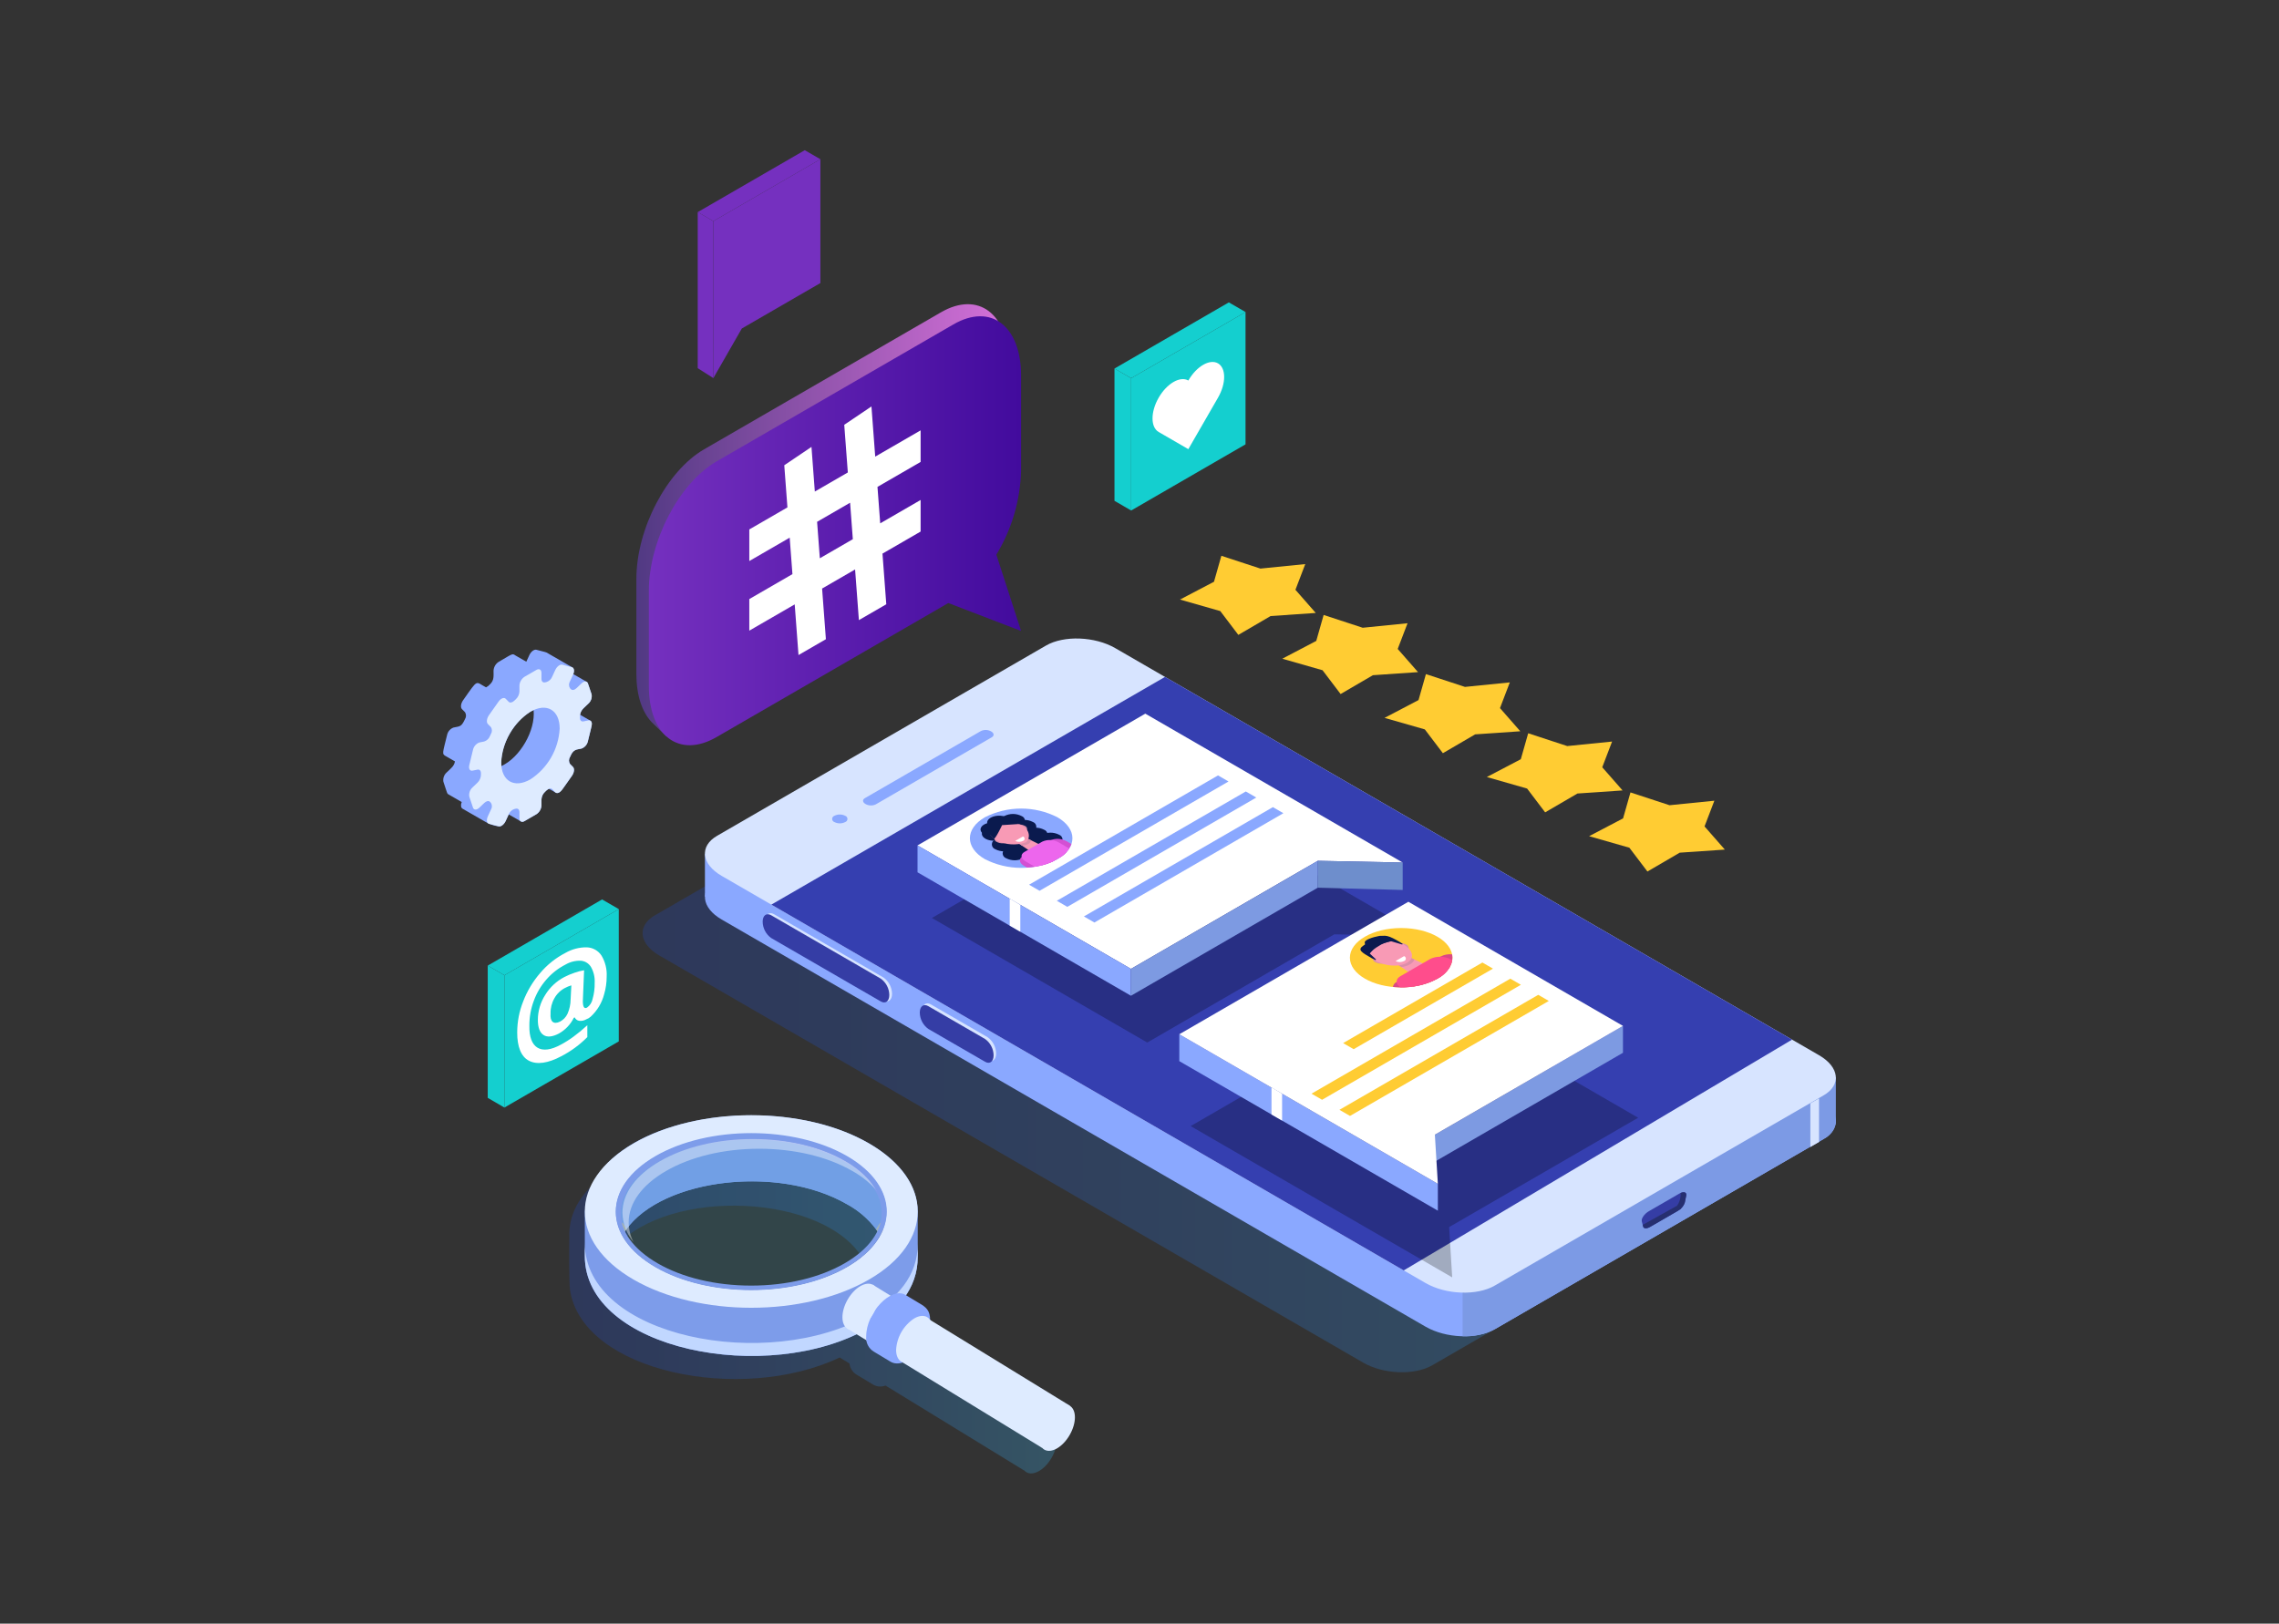 <svg width="522" height="372" viewBox="0 0 522 372" fill="none" xmlns="http://www.w3.org/2000/svg">
<rect x="0" y="0" width="522" height="372" fill="#333333" stroke="none"/>
<path d="M259.09 86.652V116.963L285.284 101.807V71.495L259.09 86.652Z" fill="#14CFCF"/>
<path d="M278.983 83.249C277.107 82.163 274.064 83.923 272.188 87.18L272.187 87.182L272.186 87.181C270.31 86.096 267.268 87.856 265.392 91.113C263.515 94.37 263.515 97.89 265.392 98.975L272.186 102.907L272.187 102.905L272.188 102.906L278.983 91.112C280.859 87.855 280.859 84.335 278.983 83.249Z" fill="white"/>
<path d="M285.289 71.495L259.095 86.652L255.27 84.438L281.463 69.282L285.289 71.495Z" fill="#14CFCF"/>
<path d="M259.089 86.651V116.964L255.27 114.743V84.431L259.089 86.651Z" fill="#14CFCF"/>
<path d="M115.535 223.444V253.756L141.729 238.6V208.289L115.535 223.444Z" fill="#14CFCF"/>
<path d="M141.734 208.288L115.541 223.444L111.715 221.231L137.909 206.074L141.734 208.288Z" fill="#14CFCF"/>
<path d="M115.535 223.444V253.756L111.715 251.536V221.224L115.535 223.444Z" fill="#14CFCF"/>
<path d="M138.957 223.757C138.959 225.123 138.765 226.482 138.38 227.793C137.866 229.779 136.787 231.574 135.275 232.956C134.991 233.211 134.661 233.406 134.301 233.532C133.808 233.829 133.229 233.952 132.658 233.881C132.434 233.846 132.222 233.755 132.042 233.617C131.863 233.479 131.72 233.297 131.629 233.089L131.428 233.194C130.675 234.726 129.47 235.99 127.977 236.814C126.506 237.581 125.295 237.688 124.476 237.121C123.625 236.562 123.183 235.366 123.196 233.652C123.204 231.632 123.787 229.657 124.878 227.958C125.939 226.213 127.459 224.792 129.27 223.851C130.036 223.458 130.831 223.123 131.648 222.851C132.342 222.602 133.058 222.417 133.787 222.301L133.498 229.385C133.498 230.699 133.816 231.19 134.452 230.86C135.121 230.39 135.581 229.676 135.732 228.87C136.076 227.664 136.237 226.412 136.209 225.157C136.276 223.902 135.984 222.654 135.368 221.559C135.12 221.144 134.775 220.796 134.363 220.544C133.951 220.293 133.484 220.145 133.003 220.114C131.782 220.074 130.575 220.381 129.521 220.999C127.842 221.854 126.345 223.03 125.116 224.461C123.867 225.897 122.895 227.553 122.249 229.345C121.579 231.15 121.241 233.062 121.251 234.989C121.145 240.162 123.927 241.84 128.466 239.34C129.485 238.797 130.462 238.179 131.39 237.49C132.487 236.688 133.535 235.82 134.527 234.891V237.613C132.781 239.378 130.77 240.857 128.566 241.996C125.51 243.629 122.949 243.981 121.132 243.018C119.373 242.096 118.449 239.846 118.465 236.518C118.471 234.098 118.933 231.701 119.826 229.453C120.733 227.079 122.045 224.882 123.704 222.96C125.309 221.048 127.278 219.475 129.495 218.332C130.991 217.461 132.697 217.017 134.426 217.049C135.095 217.073 135.748 217.257 136.331 217.586C136.914 217.915 137.41 218.379 137.777 218.94C138.641 220.392 139.052 222.069 138.957 223.757V223.757ZM126.107 232.198C125.948 234.062 126.785 234.788 128.266 234.069C129.02 233.677 129.624 233.048 129.985 232.277C130.445 231.237 130.688 230.115 130.7 228.978L130.863 225.76C130.363 225.907 129.88 226.106 129.42 226.353C128.389 226.881 127.538 227.708 126.98 228.725C126.375 229.78 126.073 230.982 126.107 232.198V232.198Z" fill="white"/>
<path d="M187.913 36.483L163.397 50.666L159.816 48.595L184.332 34.411L187.913 36.483Z" fill="#7530BF"/>
<path d="M163.391 79.036L163.393 79.035V50.668L187.908 36.483V64.851L169.913 75.264L163.393 86.633L163.391 79.036Z" fill="#7530BF"/>
<path d="M163.392 50.667V77.872L163.394 86.633L159.816 84.359V76.959V75.74V48.589L163.392 50.667Z" fill="#7530BF"/>
<path d="M104.202 174.445C104.19 174.439 102.163 173.27 102.161 173.269C101.146 172.75 101.393 172.579 102.403 168.398C102.483 168.014 102.658 167.657 102.913 167.359C103.168 167.062 103.493 166.834 103.86 166.696C105.418 166.381 105.677 166.519 106.502 164.767C106.655 164.529 106.736 164.253 106.738 163.971C106.74 163.689 106.662 163.412 106.512 163.173L105.81 162.461C105.435 162.08 105.55 161.178 106.065 160.445C109.669 155.33 108.809 156.197 111.328 157.479C111.671 157.311 111.976 157.075 112.225 156.786C113.202 155.879 113.046 154.911 113.046 153.657C113.068 153.255 113.184 152.864 113.384 152.516C113.585 152.167 113.865 151.871 114.202 151.651C117.492 149.747 117.3 149.668 118.07 150.18C118.088 150.189 118.52 150.438 118.54 150.451C118.54 150.451 120.446 151.55 120.551 151.607L121.245 150.1C121.62 149.285 122.343 148.735 122.86 148.87C124.909 149.407 125.146 149.411 125.551 149.711C125.566 149.72 131.055 152.88 131.07 152.89C131.599 153.189 131.523 153.905 131.309 154.447C131.332 154.463 134.208 156.119 134.208 156.119C134.704 156.415 134.502 156.103 135.506 159.097C135.57 159.484 135.536 159.881 135.406 160.251C135.276 160.62 135.055 160.951 134.763 161.212C133.709 162.219 133.022 162.71 132.863 163.755C132.88 163.764 134.652 164.784 134.669 164.796C135.966 165.458 135.728 165.389 134.662 169.803C134.582 170.186 134.406 170.544 134.152 170.841C133.897 171.139 133.571 171.367 133.205 171.504C131.645 171.82 131.388 171.682 130.562 173.434C130.41 173.671 130.328 173.947 130.327 174.229C130.325 174.511 130.403 174.788 130.553 175.027L131.254 175.739C131.63 176.12 131.515 177.022 130.999 177.756C127.389 182.879 128.262 181.997 125.736 180.722C125.394 180.889 125.089 181.125 124.84 181.414C123.862 182.322 124.019 183.291 124.019 184.543C123.997 184.945 123.881 185.336 123.68 185.684C123.479 186.033 123.199 186.329 122.863 186.549L120.132 188.129C119.39 188.559 119.401 188.145 116.513 186.593L115.819 188.1C115.444 188.915 114.721 189.466 114.204 189.33C113.153 189.192 112.139 188.849 111.219 188.32L105.935 185.276C105.56 185.065 105.484 184.44 105.755 183.753C105.731 183.736 102.856 182.081 102.856 182.081C102.361 181.786 102.565 182.107 101.558 179.103C101.493 178.716 101.528 178.319 101.658 177.949C101.787 177.58 102.008 177.249 102.3 176.988C103.346 175.991 104.042 175.492 104.202 174.445ZM122.221 162.688C117.954 164.626 114.377 170.857 114.845 175.512C119.1 173.578 122.689 167.357 122.221 162.688H122.221Z" fill="#8AA8FF"/>
<path d="M108.233 180.404L109.358 179.33C109.842 178.869 110.128 178.238 110.157 177.569C110.156 177.504 110.155 177.438 110.155 177.372C110.155 177.306 110.156 177.239 110.157 177.172C110.167 176.577 109.843 176.238 109.358 176.336L108.233 176.564C107.626 176.687 107.293 176.124 107.49 175.308L108.334 171.814C108.414 171.43 108.59 171.073 108.844 170.775C109.099 170.478 109.425 170.25 109.791 170.112L110.927 169.882C111.222 169.781 111.492 169.616 111.717 169.398C111.942 169.181 112.117 168.918 112.23 168.625C112.297 168.477 112.365 168.33 112.434 168.182C112.586 167.945 112.668 167.669 112.67 167.387C112.671 167.105 112.593 166.828 112.444 166.588L111.742 165.877C111.366 165.496 111.481 164.593 111.997 163.86L114.206 160.724C114.723 159.991 115.446 159.706 115.821 160.086L116.517 160.792C116.814 161.093 117.342 160.983 117.821 160.52C117.932 160.412 118.044 160.306 118.156 160.202C118.646 159.745 118.94 159.116 118.977 158.446V157.073C118.999 156.671 119.115 156.28 119.316 155.932C119.516 155.583 119.796 155.287 120.133 155.067L122.864 153.487C123.502 153.117 124.02 153.417 124.02 154.156V155.529C124.02 156.118 124.353 156.446 124.841 156.334C124.953 156.308 125.065 156.285 125.176 156.265C125.47 156.167 125.74 156.005 125.965 155.792C126.191 155.578 126.366 155.317 126.48 155.028L127.176 153.516C127.551 152.701 128.274 152.151 128.791 152.286L131 152.865C131.516 153.001 131.631 153.771 131.255 154.586L130.553 156.11C130.403 156.347 130.324 156.622 130.326 156.902C130.327 157.183 130.41 157.457 130.563 157.692C130.632 157.759 130.7 157.828 130.767 157.9C131.059 158.212 131.587 158.109 132.07 157.648L133.206 156.564C133.813 155.984 134.465 155.992 134.662 156.58L135.506 159.097C135.571 159.484 135.536 159.881 135.407 160.251C135.277 160.62 135.056 160.951 134.764 161.212L133.639 162.286C133.155 162.747 132.868 163.378 132.84 164.047C132.841 164.112 132.842 164.178 132.842 164.245C132.842 164.311 132.841 164.377 132.84 164.444C132.83 165.04 133.154 165.379 133.639 165.28L134.764 165.052C135.371 164.929 135.703 165.492 135.506 166.309L134.662 169.802C134.583 170.186 134.407 170.543 134.152 170.841C133.898 171.138 133.572 171.367 133.206 171.504L132.07 171.734C131.774 171.836 131.505 172.001 131.28 172.218C131.054 172.435 130.879 172.699 130.767 172.991C130.7 173.139 130.632 173.287 130.563 173.434C130.411 173.672 130.329 173.947 130.327 174.23C130.325 174.512 130.404 174.789 130.553 175.028L131.255 175.74C131.63 176.12 131.516 177.023 131 177.756L128.791 180.892C128.274 181.625 127.551 181.911 127.176 181.53L126.48 180.824C126.183 180.523 125.655 180.633 125.176 181.097C125.065 181.204 124.953 181.31 124.841 181.415C124.351 181.871 124.057 182.5 124.02 183.17V184.543C123.998 184.945 123.882 185.336 123.681 185.685C123.48 186.033 123.2 186.33 122.864 186.549L120.133 188.13C119.495 188.499 118.977 188.199 118.977 187.461V186.088C118.977 185.498 118.644 185.171 118.156 185.282C118.044 185.308 117.932 185.331 117.821 185.352C117.527 185.449 117.257 185.611 117.032 185.824C116.806 186.038 116.631 186.299 116.517 186.588L115.821 188.1C115.446 188.915 114.723 189.466 114.206 189.33L111.997 188.751C111.481 188.615 111.366 187.845 111.742 187.03L112.444 185.506C112.594 185.27 112.673 184.994 112.671 184.714C112.669 184.433 112.587 184.159 112.434 183.924C112.364 183.857 112.296 183.788 112.23 183.717C111.938 183.405 111.41 183.507 110.927 183.968L109.791 185.052C109.184 185.632 108.532 185.625 108.335 185.036L107.491 182.519C107.426 182.132 107.461 181.736 107.59 181.366C107.72 180.996 107.941 180.665 108.233 180.404V180.404ZM121.499 178.555C123.448 177.282 125.07 175.566 126.233 173.547C127.396 171.528 128.068 169.262 128.194 166.934C128.194 162.656 125.196 160.921 121.499 163.061C119.55 164.334 117.928 166.05 116.765 168.069C115.602 170.088 114.93 172.353 114.804 174.681C114.805 178.96 117.802 180.694 121.499 178.555V178.555Z" fill="#DEEBFF"/>
<path opacity="0.24" d="M237.996 337.031C236.571 337.855 235.316 337.735 234.587 336.876L234.569 336.903L202.824 317.452C202.369 317.63 201.881 317.703 201.395 317.668C200.909 317.633 200.437 317.49 200.012 317.248L196.338 315.034C195.85 314.774 195.434 314.397 195.126 313.937C194.818 313.477 194.628 312.948 194.573 312.397L192.326 311.02C169.884 321.697 133.41 314.403 130.566 295.558C130.287 293.717 130.384 284.068 130.401 283.596C129.297 258.619 191.109 252.027 204.467 276.368C206.637 280.324 206.251 282.318 206.251 290.739C206.251 294.061 206.548 297.699 203.579 302.122C207.816 304.675 209.032 304.921 209.08 307.758L209.083 307.762L240.912 327.295L240.9 327.312C243.44 328.82 241.603 334.944 237.996 337.031ZM197.7 288.527C197.414 288.016 197.097 287.523 196.75 287.051V287.051C186.317 272.921 150.577 272.325 139.889 287.05C139.543 287.523 139.226 288.016 138.939 288.527C147.798 304.429 188.184 305.4 197.7 288.527V288.527Z" fill="url(#paint0_linear_65_721)"/>
<path d="M210.205 277.732V287.905C210.239 295.345 205.393 300.538 199.038 304.215C175.97 317.562 133.85 309.31 133.949 287.686V278.826C133.847 256.401 176.41 248.875 199.038 261.968C205.029 265.434 210.237 270.775 210.205 277.732ZM201.61 283.092C199.768 280.062 197.146 277.585 194.02 275.92C177.564 266.399 149.609 270.412 142.544 283.092C144.386 286.122 147.008 288.599 150.135 290.264C166.59 299.784 194.545 295.771 201.61 283.092V283.092Z" fill="#7D9CEA"/>
<path d="M194.022 272.951C177.567 263.43 149.612 267.443 142.547 280.123C142.834 280.637 143.153 281.132 143.502 281.607C151.844 270.113 178.228 266.782 194.022 275.92C196.602 277.337 198.861 279.273 200.658 281.608C201.005 281.132 201.324 280.636 201.612 280.123C199.77 277.093 197.149 274.616 194.022 272.951V272.951Z" fill="#7D9CEA"/>
<path d="M199.038 301.247C175.97 314.594 133.85 306.342 133.949 284.717V287.686C133.85 309.31 175.97 317.562 199.038 304.215C205.393 300.538 210.239 295.344 210.205 287.905V284.935C210.239 292.376 205.393 297.57 199.038 301.247Z" fill="#C1D7FF"/>
<path d="M199.039 261.968C213.93 270.584 213.929 284.552 199.039 293.168C184.149 301.783 160.007 301.783 145.117 293.168C130.227 284.552 130.227 270.584 145.117 261.968C160.007 253.353 184.149 253.353 199.039 261.968ZM194.021 264.872C181.902 257.861 162.254 257.861 150.136 264.872C138.017 271.884 138.017 283.252 150.136 290.264C162.254 297.275 181.902 297.275 194.021 290.264C206.139 283.252 206.139 271.884 194.021 264.872V264.872Z" fill="#DEEBFF"/>
<path d="M201.611 280.123L202.304 281.608C202.114 282.12 201.882 282.617 201.611 283.092L200.656 281.608L201.611 280.123Z" fill="#B3B3B3"/>
<path d="M142.58 280.048L141.887 281.533C142.078 282.046 142.309 282.542 142.58 283.017L143.535 281.533L142.58 280.048Z" fill="#B3B3B3"/>
<path opacity="0.15" d="M172.076 294.852C163.995 294.852 156.413 293.04 150.727 289.75C145.218 286.563 142.184 282.386 142.184 277.99C142.184 273.595 145.218 269.418 150.727 266.231C156.413 262.941 163.995 261.129 172.077 261.129C180.158 261.129 187.74 262.941 193.427 266.231C198.936 269.418 201.97 273.595 201.97 277.99C201.97 282.386 198.936 286.562 193.426 289.75C187.74 293.04 180.158 294.852 172.076 294.852Z" fill="#34B2CC"/>
<path opacity="0.41" d="M143.995 280.057C143.995 275.661 147.029 271.484 152.538 268.297C158.224 265.007 165.806 263.195 173.888 263.195C181.969 263.195 189.551 265.007 195.238 268.297C197.535 269.566 199.571 271.259 201.239 273.287C199.514 270.212 196.934 267.704 193.813 266.07C188.127 262.78 180.545 260.968 172.464 260.968C164.382 260.968 156.8 262.78 151.113 266.07C145.604 269.258 142.57 273.434 142.57 277.83C142.622 280.311 143.518 282.7 145.11 284.601C144.387 283.195 144.005 281.638 143.995 280.057Z" fill="white"/>
<path d="M193.963 290.339C181.858 297.325 162.231 297.325 150.126 290.339C138.021 283.352 138.021 272.026 150.126 265.04C162.231 258.053 181.858 258.053 193.963 265.04C206.068 272.026 206.068 283.353 193.963 290.339ZM202.013 277.689C202.013 273.293 198.972 269.117 193.449 265.93C187.748 262.64 180.146 260.828 172.044 260.828C163.942 260.828 156.341 262.64 150.64 265.93C145.116 269.117 142.075 273.294 142.075 277.689C142.075 282.085 145.116 286.261 150.639 289.449C156.34 292.739 163.942 294.551 172.044 294.551C180.146 294.551 187.748 292.739 193.448 289.449C198.972 286.261 202.013 282.085 202.013 277.689Z" fill="#7D9CEA"/>
<path d="M238.673 331.718L193.98 304.336L199.862 294.33L245.048 322.06L238.673 331.718Z" fill="#DEEBFF"/>
<path d="M245.006 328.78C246.608 325.999 246.608 322.994 245.006 322.067C243.404 321.14 240.807 322.643 239.205 325.423C237.603 328.204 237.603 331.209 239.205 332.136C240.807 333.063 243.404 331.56 245.006 328.78Z" fill="#DEEBFF"/>
<path d="M210.434 298.515C210.423 298.507 207.411 296.692 207.397 296.684C204.126 294.731 198.404 300.704 198.404 306.149C198.327 306.862 198.46 307.581 198.787 308.218C199.113 308.856 199.619 309.383 200.241 309.736L203.935 311.962C207.503 314.092 213.051 307.821 213.051 302.571C213.051 300.177 212.111 299.476 210.434 298.515Z" fill="#8AA8FF"/>
<path d="M199.96 301.096C201.561 298.315 201.561 295.31 199.96 294.383C198.358 293.456 195.76 294.959 194.158 297.739C192.556 300.52 192.556 303.525 194.158 304.452C195.76 305.379 198.358 303.876 199.96 301.096Z" fill="#DEEBFF"/>
<path d="M213.581 304.471C213.503 305.92 213.085 307.33 212.361 308.586C211.637 309.842 210.628 310.91 209.415 311.702C207.115 313.033 205.25 311.954 205.25 309.292C205.328 307.844 205.746 306.434 206.47 305.178C207.194 303.921 208.203 302.854 209.415 302.061C211.716 300.73 213.581 301.809 213.581 304.471Z" fill="#DEEBFF"/>
<path opacity="0.24" d="M328.085 312.789L403.421 269.2C407.517 266.83 407.052 262.719 402.383 260.018L241.179 166.745C236.509 164.044 229.403 163.775 225.308 166.145L149.972 209.734C145.876 212.104 146.341 216.215 151.01 218.916L312.214 312.188C316.884 314.89 323.989 315.159 328.085 312.789Z" fill="url(#paint1_linear_65_721)"/>
<path d="M161.461 205.386V195.533L171.71 201.343L165.82 208.027L161.461 205.386Z" fill="#8AA8FF"/>
<path d="M342.37 304.548L417.706 260.958C421.802 258.588 421.337 254.477 416.668 251.775L255.464 158.504C250.794 155.802 243.689 155.533 239.593 157.903L164.257 201.492C160.161 203.862 160.626 207.973 165.295 210.675L326.499 303.947C331.169 306.648 338.274 306.917 342.37 304.548Z" fill="#8AA8FF"/>
<path d="M399.768 241.999L413.545 249.97L420.496 246.731V257.426L420.461 257.42C420.306 258.184 419.976 258.9 419.497 259.514C419.019 260.128 418.405 260.622 417.703 260.958L342.367 304.547C340.098 305.723 337.559 306.277 335.008 306.152V296.163L399.768 241.999Z" fill="#7C9AE5"/>
<path d="M342.367 294.548L417.703 250.959C421.799 248.589 421.334 244.478 416.665 241.776L255.46 148.504C250.79 145.802 243.685 145.533 239.589 147.903L164.253 191.492C160.157 193.862 160.622 197.973 165.291 200.675L326.496 293.947C331.166 296.649 338.271 296.918 342.367 294.548Z" fill="#D7E4FF"/>
<path d="M321.52 291.067L410.471 238.192L266.844 155.089L176.676 207.261L321.52 291.067Z" fill="#353FB0"/>
<path d="M200.56 184.313L227.183 168.909C227.776 168.566 227.702 167.967 227.017 167.571C226.666 167.374 226.273 167.264 225.872 167.247C225.47 167.23 225.07 167.308 224.703 167.475L198.08 182.879C197.487 183.222 197.561 183.821 198.246 184.217C198.597 184.413 198.99 184.524 199.391 184.541C199.793 184.558 200.193 184.48 200.56 184.313V184.313Z" fill="#8AA8FF"/>
<path d="M191.115 188.344C191.499 188.54 191.924 188.642 192.355 188.642C192.786 188.642 193.21 188.54 193.595 188.344C193.744 188.294 193.874 188.197 193.967 188.069C194.059 187.94 194.108 187.786 194.108 187.627C194.108 187.469 194.059 187.314 193.967 187.186C193.874 187.057 193.744 186.961 193.595 186.91C193.21 186.715 192.786 186.613 192.355 186.613C191.924 186.613 191.499 186.715 191.115 186.91C190.965 186.961 190.835 187.057 190.743 187.186C190.651 187.314 190.602 187.469 190.602 187.627C190.602 187.786 190.651 187.94 190.743 188.069C190.835 188.197 190.965 188.294 191.115 188.344V188.344Z" fill="#8AA8FF"/>
<path d="M213.206 235.331L226.208 242.854C227.287 243.478 228.161 242.815 228.161 241.375C228.15 240.642 227.967 239.922 227.628 239.273C227.289 238.624 226.803 238.063 226.208 237.637L213.206 230.114C212.127 229.49 211.254 230.152 211.254 231.593C211.265 232.325 211.447 233.045 211.786 233.694C212.125 234.344 212.612 234.904 213.206 235.331V235.331Z" fill="#D7E4FF"/>
<path d="M177.269 214.661L202.368 229.184C203.447 229.808 204.32 229.146 204.32 227.705C204.309 226.972 204.127 226.252 203.788 225.603C203.449 224.954 202.963 224.394 202.368 223.967L177.269 209.444C176.19 208.82 175.316 209.483 175.316 210.923C175.327 211.656 175.51 212.376 175.849 213.025C176.188 213.674 176.674 214.235 177.269 214.661Z" fill="#D7E4FF"/>
<path d="M212.629 235.742L225.63 243.265C226.709 243.889 227.582 243.226 227.582 241.786C227.571 241.053 227.389 240.333 227.05 239.684C226.711 239.035 226.225 238.474 225.63 238.048L212.628 230.525C211.55 229.901 210.676 230.563 210.676 232.004C210.687 232.737 210.869 233.456 211.209 234.106C211.548 234.755 212.034 235.315 212.629 235.742V235.742Z" fill="#353DA5"/>
<path d="M176.64 214.917L201.739 229.44C202.818 230.064 203.691 229.401 203.691 227.961C203.68 227.228 203.498 226.508 203.159 225.859C202.82 225.21 202.334 224.649 201.739 224.223L176.64 209.7C175.562 209.076 174.688 209.739 174.688 211.179C174.699 211.912 174.881 212.632 175.22 213.281C175.559 213.93 176.045 214.49 176.64 214.917V214.917Z" fill="#353DA5"/>
<path d="M384.303 277.428L377.967 281.094C377.17 281.555 376.491 281.529 376.361 281.032L376.046 279.825C375.882 279.198 376.647 278.099 377.652 277.518L384.618 273.487C385.623 272.906 386.388 273.119 386.224 273.935L385.909 275.507C385.636 276.329 385.062 277.015 384.303 277.428V277.428Z" fill="#353DA5"/>
<path d="M377.968 281.094L384.303 277.428C384.569 277.272 384.815 277.085 385.037 276.872L384.095 276.269L376.258 280.635L376.362 281.032C376.491 281.529 377.171 281.555 377.968 281.094Z" fill="#262F70"/>
<path d="M384.92 273.334C385.022 274.381 384.727 275.429 384.094 276.268C384.094 276.268 384.394 276.699 384.711 277.148C385.28 276.748 385.701 276.171 385.908 275.507L386.223 273.935C386.366 273.223 385.801 272.97 384.987 273.304L384.965 273.314L384.92 273.334Z" fill="#262F70"/>
<path d="M414.66 252.802V262.802L416.645 261.653V251.653L414.66 252.802Z" fill="#D7E4FF"/>
<path d="M279.752 127.34L288.699 130.272L298.969 129.238L296.716 135.129L301.371 140.436L291.031 141.145L283.638 145.46L279.502 140.006L270.277 137.366L278.061 133.287L279.752 127.34Z" fill="#FFCC33"/>
<path d="M303.178 140.894L312.125 143.827L322.395 142.791L320.142 148.683L324.796 153.991L314.457 154.699L307.064 159.014L302.927 153.561L293.703 150.921L301.486 146.841L303.178 140.894Z" fill="#FFCC33"/>
<path d="M326.604 154.447L335.551 157.38L345.82 156.346L343.568 162.237L348.222 167.544L337.882 168.253L330.49 172.568L326.352 167.114L317.129 164.474L324.911 160.395L326.604 154.447Z" fill="#FFCC33"/>
<path d="M350.03 168.002L358.977 170.935L369.245 169.899L366.992 175.791L371.647 181.099L361.307 181.807L353.914 186.122L349.778 180.669L340.555 178.027L348.337 173.948L350.03 168.002Z" fill="#FFCC33"/>
<path d="M373.455 181.556L382.402 184.489L392.672 183.453L390.419 189.346L395.073 194.652L384.734 195.36L377.341 199.677L373.205 194.222L363.98 191.582L371.763 187.503L373.455 181.556Z" fill="#FFCC33"/>
<g opacity="0.25">
<path d="M266.069 180.131L314.954 208.416L325.019 214.24L305.575 213.844L262.78 238.604L213.895 210.319L266.069 180.131Z" fill="black"/>
<path d="M262.779 238.86L262.889 238.796L305.631 214.065L325.87 214.478L266.068 179.877L265.958 179.941L213.453 210.319L213.784 210.51L262.779 238.86ZM305.517 213.622L305.464 213.652L262.779 238.35L214.334 210.319L266.068 180.386L324.166 214.002L305.517 213.622Z" fill="black"/>
</g>
<path d="M262.331 163.508L311.217 191.793L321.281 197.616L301.837 197.219L259.042 221.98L210.156 193.696L262.331 163.508Z" fill="white"/>
<path d="M238.108 204.092L281.392 179.048L278.987 177.657L235.703 202.7L238.108 204.092Z" fill="#8AA8FF"/>
<path d="M244.467 207.772L287.751 182.727L285.347 181.336L242.062 206.381L244.467 207.772Z" fill="#8AA8FF"/>
<path d="M250.671 211.361L293.956 186.317L291.55 184.926L248.266 209.97L250.671 211.361Z" fill="#8AA8FF"/>
<path d="M225.592 187.242C228.165 185.934 231.009 185.252 233.894 185.252C236.78 185.252 239.624 185.934 242.197 187.242C246.783 189.895 246.783 194.197 242.197 196.85C239.624 198.158 236.78 198.84 233.894 198.84C231.009 198.84 228.165 198.158 225.592 196.85C221.006 194.197 221.006 189.895 225.592 187.242Z" fill="#8AA8FF"/>
<path d="M230.067 186.956C230.671 186.649 231.34 186.489 232.017 186.489C232.695 186.489 233.364 186.649 233.968 186.956C234.204 187.036 234.408 187.188 234.553 187.39C234.698 187.593 234.776 187.836 234.776 188.085C234.776 188.334 234.698 188.577 234.553 188.78C234.408 188.982 234.204 189.134 233.968 189.214C233.364 189.521 232.695 189.681 232.018 189.681C231.34 189.681 230.671 189.521 230.067 189.214C229.831 189.134 229.626 188.982 229.481 188.78C229.336 188.577 229.258 188.334 229.258 188.085C229.258 187.836 229.336 187.593 229.481 187.39C229.626 187.188 229.831 187.036 230.067 186.956H230.067Z" fill="#0A1A4E"/>
<path d="M232.664 188.318C233.268 188.011 233.937 187.851 234.614 187.851C235.292 187.851 235.961 188.011 236.565 188.318C236.801 188.398 237.005 188.55 237.15 188.752C237.295 188.955 237.373 189.198 237.373 189.447C237.373 189.696 237.295 189.939 237.15 190.141C237.005 190.344 236.801 190.496 236.565 190.576C235.961 190.883 235.292 191.043 234.615 191.043C233.937 191.043 233.268 190.883 232.664 190.576C232.427 190.497 232.222 190.345 232.076 190.143C231.93 189.94 231.852 189.697 231.852 189.447C231.852 189.197 231.93 188.954 232.076 188.751C232.222 188.548 232.427 188.397 232.664 188.318H232.664Z" fill="#0A1A4E"/>
<path d="M235.238 190.097C235.842 189.79 236.51 189.629 237.188 189.629C237.866 189.629 238.535 189.79 239.139 190.097C239.375 190.177 239.579 190.329 239.724 190.531C239.869 190.733 239.947 190.976 239.947 191.226C239.947 191.475 239.869 191.718 239.724 191.92C239.579 192.123 239.375 192.274 239.139 192.354C238.535 192.662 237.866 192.822 237.188 192.822C236.51 192.822 235.842 192.662 235.238 192.354C235.002 192.274 234.797 192.123 234.653 191.92C234.508 191.718 234.43 191.475 234.43 191.226C234.43 190.976 234.508 190.734 234.653 190.531C234.797 190.329 235.002 190.177 235.238 190.097Z" fill="#0A1A4E"/>
<path d="M235.086 191.054C235.691 190.747 236.359 190.586 237.037 190.586C237.715 190.586 238.383 190.747 238.988 191.054C239.223 191.134 239.428 191.286 239.573 191.488C239.718 191.691 239.796 191.934 239.796 192.183C239.796 192.432 239.718 192.675 239.573 192.877C239.428 193.08 239.223 193.232 238.988 193.311C238.383 193.619 237.715 193.779 237.037 193.779C236.359 193.779 235.691 193.619 235.086 193.311C234.851 193.232 234.646 193.08 234.501 192.878C234.355 192.675 234.277 192.432 234.277 192.183C234.277 191.933 234.355 191.69 234.501 191.488C234.646 191.285 234.851 191.134 235.086 191.054H235.086Z" fill="#0A1A4E"/>
<path d="M231.749 193.638C232.354 193.331 233.022 193.171 233.7 193.171C234.378 193.171 235.046 193.331 235.651 193.638C235.886 193.718 236.091 193.87 236.236 194.073C236.381 194.275 236.459 194.518 236.459 194.767C236.459 195.016 236.381 195.259 236.236 195.462C236.091 195.664 235.886 195.816 235.651 195.896C235.046 196.203 234.378 196.363 233.7 196.363C233.022 196.363 232.354 196.203 231.749 195.896C231.514 195.816 231.309 195.664 231.164 195.462C231.019 195.259 230.941 195.016 230.941 194.767C230.941 194.518 231.019 194.275 231.164 194.073C231.309 193.87 231.514 193.718 231.749 193.638Z" fill="#0A1A4E"/>
<path d="M230.465 194.381C231.069 194.074 231.737 193.914 232.415 193.914C233.093 193.914 233.761 194.074 234.366 194.381C234.601 194.461 234.806 194.613 234.951 194.815C235.096 195.018 235.174 195.261 235.174 195.51C235.174 195.759 235.096 196.002 234.951 196.204C234.806 196.407 234.601 196.559 234.366 196.638C233.761 196.946 233.093 197.106 232.415 197.106C231.737 197.106 231.069 196.946 230.464 196.638C230.228 196.56 230.022 196.408 229.877 196.205C229.731 196.003 229.652 195.759 229.652 195.51C229.652 195.26 229.731 195.017 229.877 194.814C230.022 194.611 230.228 194.46 230.464 194.381H230.465Z" fill="#0A1A4E"/>
<path d="M238.664 191.239C239.269 190.932 239.937 190.771 240.615 190.771C241.293 190.771 241.961 190.932 242.566 191.239C242.801 191.319 243.006 191.471 243.151 191.673C243.296 191.876 243.374 192.119 243.374 192.368C243.374 192.617 243.296 192.86 243.151 193.062C243.006 193.265 242.801 193.417 242.566 193.496C241.961 193.804 241.293 193.964 240.615 193.964C239.937 193.964 239.269 193.804 238.664 193.496C238.429 193.417 238.224 193.265 238.079 193.063C237.934 192.86 237.855 192.617 237.855 192.368C237.855 192.118 237.934 191.875 238.079 191.673C238.224 191.47 238.429 191.319 238.664 191.239H238.664Z" fill="#0A1A4E"/>
<path d="M227.996 192.327C228.6 192.02 229.269 191.859 229.946 191.859C230.624 191.859 231.293 192.02 231.897 192.327C232.133 192.407 232.337 192.559 232.482 192.761C232.627 192.963 232.705 193.206 232.705 193.456C232.705 193.705 232.627 193.948 232.482 194.15C232.337 194.353 232.133 194.504 231.897 194.584C231.293 194.892 230.624 195.052 229.947 195.052C229.269 195.052 228.6 194.892 227.996 194.584C227.759 194.505 227.554 194.354 227.408 194.151C227.262 193.949 227.184 193.705 227.184 193.456C227.184 193.206 227.262 192.962 227.408 192.76C227.554 192.557 227.759 192.406 227.996 192.327H227.996Z" fill="#0A1A4E"/>
<path d="M225.026 190.536C225.497 189.698 227.054 189.239 228.503 189.512C229.952 189.784 230.745 190.685 230.274 191.523C229.803 192.361 228.246 192.82 226.797 192.547C225.348 192.275 224.556 191.375 225.026 190.536Z" fill="#0A1A4E"/>
<path d="M226.23 187.987C226.701 187.149 228.257 186.69 229.706 186.962C231.155 187.235 231.948 188.135 231.477 188.974C231.006 189.812 229.45 190.271 228.001 189.998C226.552 189.726 225.759 188.825 226.23 187.987Z" fill="#0A1A4E"/>
<path d="M224.722 189.551C225.193 188.713 226.749 188.254 228.198 188.527C229.647 188.799 230.44 189.7 229.969 190.538C229.498 191.376 227.942 191.835 226.493 191.563C225.044 191.29 224.251 190.39 224.722 189.551Z" fill="#0A1A4E"/>
<path d="M236.454 194.896L240.479 192.567C241.081 192.294 241.738 192.166 242.397 192.194C243.057 192.221 243.701 192.403 244.278 192.725L245.407 193.378C244.971 194.509 244.207 195.483 243.215 196.175L241.03 197.439C240.28 197.769 239.505 198.037 238.712 198.241L236.728 197.093C235.603 196.443 235.48 195.459 236.454 194.896Z" fill="#D350D3"/>
<path d="M234.259 196.167L238.284 193.838C238.885 193.565 239.542 193.437 240.202 193.465C240.862 193.492 241.506 193.674 242.082 193.996L244.25 195.25C243.933 195.589 243.587 195.898 243.215 196.175L241.031 197.439C239.203 198.219 237.254 198.677 235.27 198.791L234.532 198.365C233.407 197.714 233.285 196.73 234.259 196.167Z" fill="#D350D3"/>
<path d="M234.408 191.654L238.978 193.918L236.471 195.368L232.559 192.724L234.408 191.654Z" fill="#F89AB5"/>
<path d="M234.407 191.654L236.152 192.519C236.122 192.7 236.049 192.872 235.94 193.02C235.83 193.168 235.687 193.287 235.523 193.369C235.068 193.604 234.564 193.729 234.053 193.733L232.559 192.724L234.407 191.654Z" fill="#DB8FAA"/>
<path d="M234.63 195.203L238.737 192.828C239.324 192.561 239.966 192.436 240.61 192.463C241.255 192.489 241.884 192.667 242.447 192.982L244.905 194.404C244.452 195.09 243.879 195.69 243.215 196.175L241.031 197.439C239.755 197.992 238.414 198.379 237.04 198.59L234.897 197.35C233.799 196.715 233.679 195.753 234.63 195.203Z" fill="#ED66ED"/>
<path d="M228.326 191.422C228.724 191.22 229.164 191.114 229.61 191.114C230.056 191.114 230.496 191.22 230.894 191.422C231.049 191.474 231.183 191.574 231.279 191.708C231.374 191.841 231.425 192.001 231.425 192.165C231.425 192.329 231.374 192.488 231.279 192.622C231.183 192.755 231.049 192.855 230.894 192.907C230.496 193.11 230.056 193.215 229.61 193.215C229.164 193.215 228.724 193.11 228.326 192.907C228.171 192.855 228.036 192.755 227.94 192.622C227.844 192.489 227.793 192.329 227.793 192.165C227.793 192 227.844 191.84 227.94 191.707C228.036 191.574 228.171 191.474 228.326 191.422H228.326Z" fill="#DB8FAA"/>
<path d="M232.158 189.205C232.556 189.003 232.996 188.897 233.442 188.897C233.888 188.897 234.328 189.003 234.725 189.205C234.88 189.258 235.015 189.358 235.11 189.491C235.206 189.624 235.257 189.784 235.257 189.948C235.257 190.112 235.206 190.272 235.11 190.405C235.015 190.538 234.88 190.638 234.725 190.691C234.328 190.893 233.888 190.998 233.442 190.998C232.995 190.998 232.556 190.893 232.158 190.691C232.003 190.638 231.868 190.538 231.772 190.405C231.676 190.272 231.625 190.112 231.625 189.948C231.625 189.784 231.676 189.624 231.772 189.49C231.868 189.357 232.003 189.257 232.158 189.205H232.158Z" fill="#DB8FAA"/>
<path d="M227.614 188.792C228.67 188.345 229.815 188.149 230.959 188.222C232.103 188.294 233.215 188.633 234.205 189.211C236.225 190.38 235.816 192.511 234.928 193.024C232.758 193.734 230.4 193.585 228.337 192.605C226.317 191.438 225.993 189.73 227.614 188.792Z" fill="#F89AB5"/>
<path d="M229.192 187.406C230.677 187.133 233.478 188.789 233.478 188.789L229.526 189.048C229.526 189.048 228.003 192.306 227.61 192.185C226.756 191.4 226.069 190.449 225.593 189.39C225.446 188.817 227.707 187.678 229.192 187.406Z" fill="#0A1A4E"/>
<path d="M234.312 192.668C234.037 192.808 233.732 192.881 233.424 192.881C233.115 192.881 232.811 192.808 232.535 192.668L234.312 191.64C234.419 191.677 234.512 191.746 234.578 191.838C234.644 191.93 234.68 192.041 234.68 192.154C234.68 192.268 234.644 192.378 234.578 192.47C234.512 192.563 234.419 192.632 234.312 192.668H234.312Z" fill="white"/>
<path d="M210.156 199.856L259.044 228.142V221.981L210.156 193.695V199.856Z" fill="#8AA8FF"/>
<path d="M301.838 203.382L259.043 228.141V221.981L301.838 197.222V203.382Z" fill="#7D9AE2"/>
<path d="M301.84 203.382L321.283 203.903V197.616L301.84 197.222V203.382Z" fill="#6E8ECC"/>
<path d="M233.7 207.317V213.472L231.273 212.073V205.873L233.7 207.317Z" fill="white"/>
<g opacity="0.25">
<path d="M325.62 227.647L374.777 256.089L331.692 281.018L332.378 292.267L322.314 286.444L273.156 258.003L325.62 227.647Z" fill="black"/>
<path d="M332.622 292.664L331.92 281.141L375.216 256.09L374.886 255.899L325.619 227.393L325.509 227.457L272.715 258.003L273.045 258.194L332.622 292.664ZM374.335 256.09L331.463 280.895L332.133 291.871L273.596 258.003L325.619 227.903L374.335 256.09Z" fill="black"/>
</g>
<path d="M371.737 241.207L328.574 266.195V260.034L371.737 235.047V241.207Z" fill="#7D9AE2"/>
<path d="M270.117 243.123L329.339 277.386V271.225L270.117 236.962V243.123Z" fill="#8AA8FF"/>
<path d="M293.661 250.587V256.743L291.234 255.343V249.144L293.661 250.587Z" fill="white"/>
<path d="M322.581 206.605L371.738 235.047L328.653 259.975L329.339 271.225L319.275 265.402L270.117 236.961L322.581 206.605Z" fill="white"/>
<path d="M310.055 240.386L341.959 221.927L339.54 220.528L307.637 238.988L310.055 240.386Z" fill="#FFCC33"/>
<path d="M302.821 251.974L348.357 225.629L345.938 224.229L300.402 250.576L302.821 251.974Z" fill="#FFCC33"/>
<path d="M309.215 255.676L354.75 229.329L352.333 227.929L306.797 254.276L309.215 255.676Z" fill="#FFCC33"/>
<path d="M320.933 226.213C327.418 226.213 332.675 223.172 332.675 219.419C332.675 215.667 327.418 212.625 320.933 212.625C314.448 212.625 309.191 215.667 309.191 219.419C309.191 223.172 314.448 226.213 320.933 226.213Z" fill="#FFCC33"/>
<path d="M323.188 223.077L330.019 219.124C330.815 218.721 331.711 218.558 332.598 218.655C332.984 220.639 331.865 222.702 329.236 224.224C327.533 225.164 325.669 225.772 323.74 226.017L323.539 225.901C322.094 225.064 321.937 223.8 323.188 223.077Z" fill="#DB4984"/>
<path d="M319.047 226.123C319.082 225.88 319.177 225.648 319.323 225.45C319.469 225.252 319.662 225.094 319.885 224.989L326.716 221.036C327.488 220.685 328.332 220.521 329.18 220.556C330.027 220.591 330.855 220.825 331.595 221.239L332.095 221.528C331.399 222.665 330.412 223.596 329.237 224.223C326.104 225.856 322.556 226.518 319.047 226.123V226.123Z" fill="#DB4984"/>
<path d="M322.013 218.905L327.135 221.325L323.559 223.394L319.375 220.431L322.013 218.905Z" fill="#F89AB5"/>
<path d="M322.013 218.904L323.968 219.828C323.769 220.318 323.401 220.72 322.931 220.962C322.325 221.291 321.659 221.495 320.972 221.562L319.375 220.43L322.013 218.904Z" fill="#DB8FAA"/>
<path d="M320.708 226.21C319.636 225.406 319.608 224.329 320.718 223.686L327.653 219.674C328.408 219.331 329.232 219.17 330.06 219.204C330.888 219.239 331.697 219.467 332.421 219.871L332.633 219.994C332.424 220.911 332.01 221.768 331.421 222.5C330.833 223.232 330.087 223.821 329.239 224.223C326.615 225.617 323.675 226.302 320.708 226.21V226.21Z" fill="#FF4D8C"/>
<path d="M315.036 218.826C315.473 218.604 315.955 218.488 316.444 218.488C316.934 218.488 317.416 218.604 317.852 218.826C318.022 218.884 318.17 218.993 318.274 219.139C318.379 219.285 318.435 219.461 318.435 219.641C318.435 219.82 318.379 219.996 318.274 220.142C318.17 220.288 318.022 220.398 317.852 220.455C317.416 220.677 316.934 220.793 316.444 220.793C315.955 220.793 315.472 220.677 315.036 220.455C314.866 220.398 314.718 220.288 314.614 220.142C314.509 219.996 314.453 219.82 314.453 219.641C314.453 219.461 314.509 219.285 314.614 219.139C314.718 218.993 314.866 218.884 315.036 218.826H315.036Z" fill="#DB8FAA"/>
<path d="M319.238 216.394C319.674 216.172 320.157 216.057 320.646 216.057C321.135 216.057 321.618 216.172 322.054 216.394C322.224 216.452 322.372 216.561 322.476 216.708C322.581 216.854 322.637 217.029 322.637 217.209C322.637 217.389 322.581 217.564 322.476 217.71C322.372 217.856 322.224 217.966 322.054 218.024C321.618 218.245 321.135 218.361 320.646 218.361C320.157 218.361 319.674 218.245 319.238 218.024C319.067 217.967 318.919 217.857 318.814 217.711C318.709 217.565 318.652 217.389 318.652 217.209C318.652 217.029 318.709 216.853 318.814 216.707C318.919 216.561 319.067 216.451 319.238 216.394H319.238Z" fill="#DB8FAA"/>
<path d="M314.253 215.942C316.031 214.913 319.268 215.118 321.483 216.4C323.698 217.682 324.053 219.555 322.276 220.584C320.498 221.612 317.261 221.407 315.046 220.125C312.83 218.843 312.475 216.97 314.253 215.942Z" fill="#F89AB5"/>
<path d="M312.313 216.623C312.859 216.22 313.499 215.963 314.172 215.878C314.227 215.595 314.576 215.246 315.434 214.817C317.172 213.949 318.249 214.45 320.564 215.79C320.835 215.945 321.095 216.118 321.344 216.307L321.115 216.384L318.635 215.654C317.622 215.809 316.654 216.18 315.795 216.741C314.071 217.761 313.758 218.475 313.758 218.475L315.188 219.839L315.055 219.972C314.749 219.838 314.45 219.688 314.16 219.521C311.845 218.181 310.812 217.629 312.313 216.623Z" fill="#0A1A4E"/>
<path d="M315.982 214.421C317.14 214.335 318.286 214.705 319.175 215.453L315.325 216.563C315.325 216.563 313.683 218.716 313.252 218.583C312.821 218.45 312.755 216.621 312.595 215.992C312.436 215.362 314.353 214.72 315.982 214.421Z" fill="#0A1A4E"/>
<path d="M321.601 220.193C321.299 220.347 320.965 220.427 320.627 220.427C320.288 220.427 319.954 220.347 319.652 220.193L321.601 219.065C321.719 219.105 321.821 219.181 321.893 219.282C321.966 219.383 322.005 219.505 322.005 219.629C322.005 219.754 321.966 219.875 321.893 219.976C321.821 220.077 321.719 220.153 321.601 220.193V220.193Z" fill="white"/>
<path d="M145.758 132.65C145.758 121.202 152.703 107.903 161.271 102.946L215.511 71.562C224.079 66.605 231.025 71.867 231.025 83.315V105.02C230.848 111.836 228.895 118.488 225.359 124.314L231.025 141.795L214.355 135.394L161.271 166.108C158.01 167.995 154.983 168.399 152.486 167.547L152.648 168.733L149.805 165.975C149.616 165.807 149.433 165.63 149.256 165.442L149.242 165.429L149.243 165.428C147.065 163.119 145.758 159.319 145.758 154.355L145.758 132.65Z" fill="url(#paint2_linear_65_721)"/>
<path d="M164.125 105.716L218.366 74.332C226.934 69.375 233.879 74.637 233.879 86.085V107.79C233.703 114.606 231.75 121.258 228.214 127.084L233.879 144.565L217.21 138.164L164.126 168.878C155.559 173.835 148.613 168.573 148.613 157.125V135.42C148.613 123.972 155.558 110.673 164.125 105.716Z" fill="url(#paint3_linear_65_721)"/>
<path d="M171.626 128.54V121.304L180.359 116.251L179.636 106.598L185.867 102.393L186.634 112.621L194.192 108.248L193.373 97.328L199.604 93.123L200.466 104.618L210.865 98.6V105.836L200.985 111.552L201.612 119.906L210.865 114.551V121.787L202.131 126.84L203.001 138.449L196.727 142.079L195.857 130.471L188.299 134.844L189.169 146.452L182.895 150.082L182.025 138.474L171.625 144.491V137.256L181.505 131.539L180.879 123.186L171.626 128.54ZM187.78 127.909L195.338 123.536L194.711 115.183L187.154 119.555L187.78 127.909Z" fill="white"/>
<defs>
<linearGradient id="paint0_linear_65_721" x1="242.079" y1="299.359" x2="130.371" y2="299.359" gradientUnits="userSpaceOnUse">
<stop stop-color="#3BBFFF"/>
<stop offset="0.291" stop-color="#2F93F0"/>
<stop offset="0.603" stop-color="#256BE2"/>
<stop offset="0.85" stop-color="#1E52D9"/>
<stop offset="1" stop-color="#1C49D6"/>
</linearGradient>
<linearGradient id="paint1_linear_65_721" x1="406.213" y1="239.467" x2="147.18" y2="239.467" gradientUnits="userSpaceOnUse">
<stop stop-color="#3BBFFF"/>
<stop offset="0.291" stop-color="#2F93F0"/>
<stop offset="0.603" stop-color="#256BE2"/>
<stop offset="0.85" stop-color="#1E52D9"/>
<stop offset="1" stop-color="#1C49D6"/>
</linearGradient>
<linearGradient id="paint2_linear_65_721" x1="231.025" y1="119.215" x2="145.757" y2="119.215" gradientUnits="userSpaceOnUse">
<stop stop-color="#D671D9"/>
<stop offset="1" stop-color="#513983"/>
</linearGradient>
<linearGradient id="paint3_linear_65_721" x1="233.879" y1="121.605" x2="148.613" y2="121.605" gradientUnits="userSpaceOnUse">
<stop stop-color="#420B9D"/>
<stop offset="1" stop-color="#7530BF"/>
</linearGradient>
</defs>
</svg>
